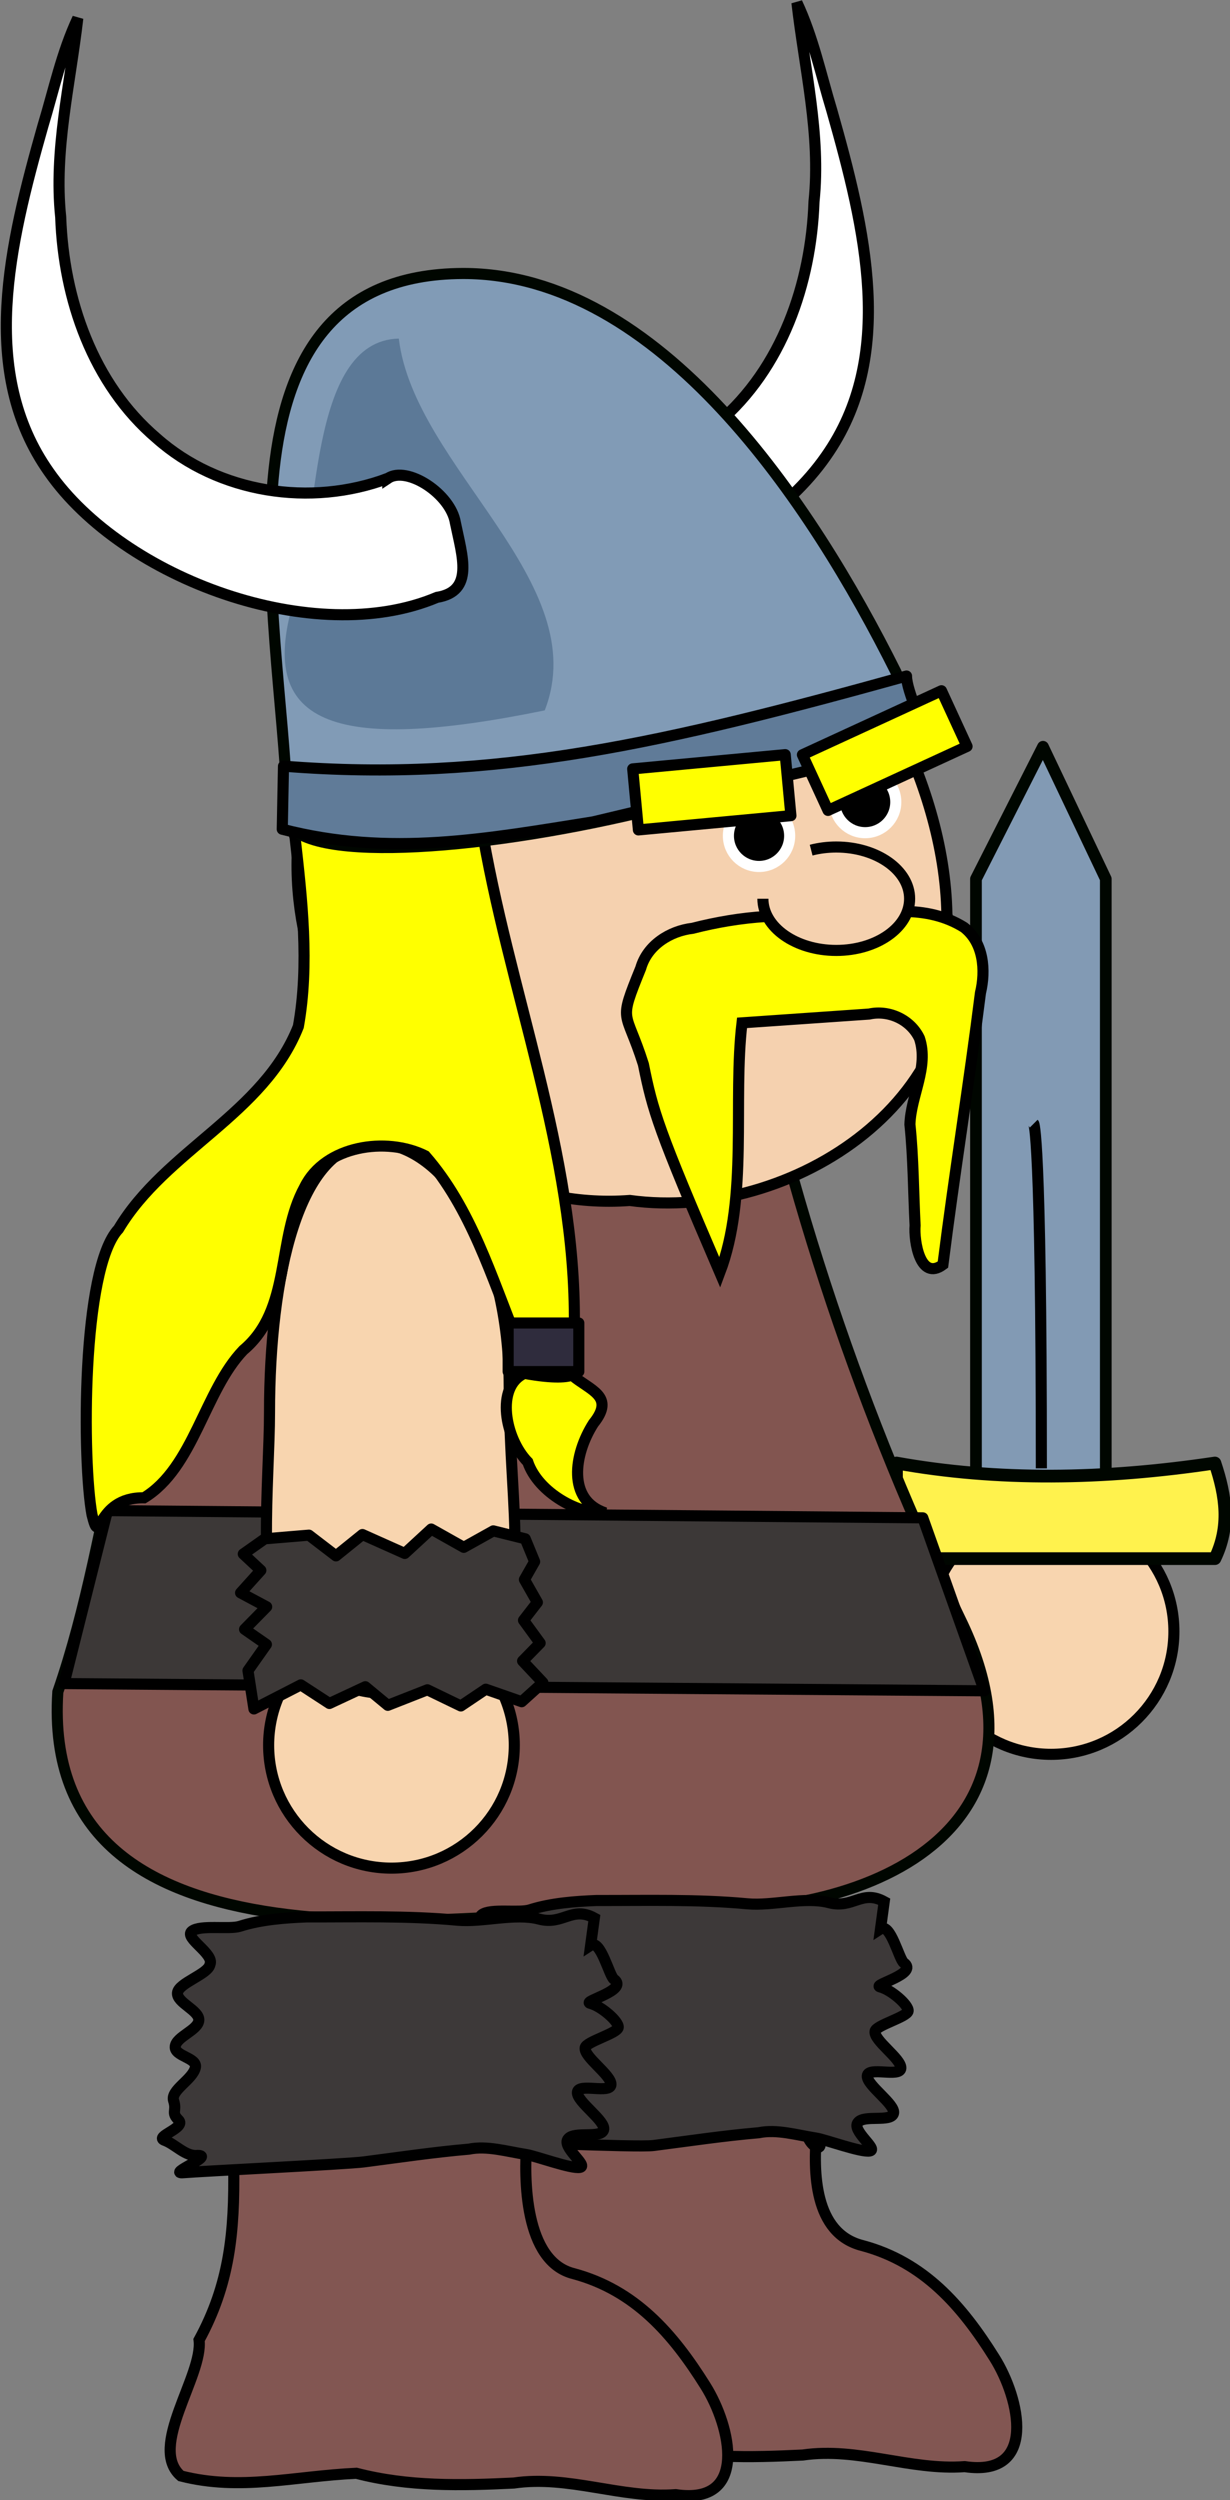 <?xml version="1.0" encoding="UTF-8" standalone="no"?>
<!-- Created with Inkscape (http://www.inkscape.org/) -->
<svg xmlns:inkscape="http://www.inkscape.org/namespaces/inkscape" xmlns:rdf="http://www.w3.org/1999/02/22-rdf-syntax-ns#" xmlns="http://www.w3.org/2000/svg" xmlns:xlink="http://www.w3.org/1999/xlink" xmlns:ns1="http://sozi.baierouge.fr" xmlns:cc="http://creativecommons.org/ns#" xmlns:dc="http://purl.org/dc/elements/1.1/" xmlns:sodipodi="http://sodipodi.sourceforge.net/DTD/sodipodi-0.dtd" id="svg4621" sodipodi:docname="Nou document 7" viewBox="0 0 169.92 345.23" version="1.1" inkscape:version="0.48.5 r10040">
  <rect x="0" y="0" width="169.92" height="345.23" fill="#808080" stroke="none"/>
  <sodipodi:namedview id="base" bordercolor="#666666" inkscape:pageshadow="2" inkscape:window-y="60" fit-margin-left="0" pagecolor="#ffffff" fit-margin-top="0" inkscape:window-maximized="0" inkscape:zoom="0.35" inkscape:window-x="0" inkscape:window-height="405" showgrid="false" borderopacity="1.0" inkscape:current-layer="capa1" inkscape:cx="-161.97978" inkscape:cy="289.94631" fit-margin-right="0" fit-margin-bottom="0" inkscape:window-width="479" inkscape:pageopacity="0.0" inkscape:document-units="px"/>
  <g id="capa1" inkscape:label="Capa 1" inkscape:groupmode="layer" transform="translate(-536.98 -479.94)">
    <g id="g4535" transform="matrix(1.532 0 0 1.532 -71.74 331.27)">
      <path id="path4053-0" d="m441.24 138.76c6.944 2.604 15.261 1.348 20.854-3.616 5.753-4.898 8.388-12.554 8.646-19.94 0.626-6.022-0.864-11.984-1.541-17.92 1.444 3.068 2.162 6.47 3.148 9.722 3.034 10.699 5.804 22.176-0.546 31.178-6.743 9.669-23.961 15.956-34.991 11.301-3.376-0.55-2.278-3.695-1.66-6.724 0.409-2.58 4.344-5.172 6.09-4z" sodipodi:nodetypes="ccccccccc" style="stroke:#000000;stroke-width:1px;fill:#ffffff" inkscape:connector-curvature="0"/>
      <path id="path3852-7-4" sodipodi:rx="11.075905" sodipodi:ry="11.075905" style="stroke-linejoin:round;stroke:#000000;fill:#f8d5af" sodipodi:type="arc" d="m407.76 267.61c0 6.117-4.959 11.076-11.076 11.076-6.117 0-11.076-4.959-11.076-11.076 0-6.117 4.959-11.076 11.076-11.076 6.117 0 11.076 4.959 11.076 11.076z" transform="matrix(-1 0 0 1 888.8 -23.519)" sodipodi:cy="267.6138" sodipodi:cx="396.68149"/>
      <path id="rect3875-3" d="m497.05 176.26-5.662-11.909-6.044 11.909v54.844h11.706z" sodipodi:nodetypes="cccccc" style="stroke-linejoin:round;stroke:#000600;stroke-width:1.053;fill:#829ab4" inkscape:connector-curvature="0"/>
      <path id="rect3872-8" d="m506.89 228.91c-10.075 1.509-19.647 1.635-28.715 0v8.617h28.715c1.384-2.872 1.006-5.619 0-8.617z" sodipodi:nodetypes="ccccc" style="stroke-linejoin:round;stroke:#000600;stroke-width:1.146;fill:#fff24d" inkscape:connector-curvature="0"/>
      <path id="path3005-4-6" d="m470.79 287.89c-2.184 1.674 1.607 4.269 0.168 1.456-0.262 3.318-0.305 9.004 4.175 10.106 5.514 1.49 8.922 5.383 11.881 10.113 2.308 3.675 3.905 10.778-2.685 9.803-4.932 0.365-9.641-1.772-14.604-1.046-4.771 0.232-9.529 0.333-14.194-0.88-5.628 0.259-10.447 1.614-15.821 0.241-3.021-2.594 2.024-9.031 1.638-12.252 2.728-5.003 3.216-9.65 3.122-15.695-3.843-1.492-4.723-3.92-5.115-3.811" sodipodi:nodetypes="ccccccccccc" style="stroke:#000000;stroke-width:1px;fill:#825652" inkscape:connector-curvature="0"/>
      <path id="path2994-7" d="m464.37 184.33c3.971 20.479 10.732 40.433 19.781 59.12 9.571 20.401-12.006 27.503-28.019 25.356-17.304 0.971-55.285 7.218-53.581-19.267 5.246-15.131 5.258-32.071 14.075-45.813 9.7-15.479 29.675-26.282 47.743-19.397z" style="stroke:#000600;stroke-width:1px;fill:#825550" inkscape:connector-curvature="0"/>
      <path id="path2985-1" d="m467.32 147.98c7.472 6.213 15.202 19.283 15.402 31.479 3.532 16.344-13.898 27.785-28.592 25.785-20.088 1.499-35.058-21.167-28.409-39.433 5.101-18.011 25.779-21.078 41.599-17.831z" style="stroke:#000000;stroke-width:1px;fill:#f5d1af" inkscape:connector-curvature="0"/>
      <path id="path3005-0" d="m444.84 290.06c-0.262 3.318-0.247 10.816 4.233 11.917 5.514 1.49 8.922 5.383 11.881 10.113 2.308 3.675 3.905 10.778-2.685 9.803-4.932 0.365-9.641-1.772-14.604-1.046-4.771 0.232-9.529 0.333-14.194-0.88-5.628 0.259-10.447 1.614-15.821 0.241-3.021-2.594 2.024-9.031 1.638-12.252 2.728-5.003 3.216-9.65 3.122-15.695-3.843-1.492-4.723-3.92-5.115-3.811" sodipodi:nodetypes="cccccccccc" style="stroke:#000000;stroke-width:1px;fill:#825652" inkscape:connector-curvature="0"/>
      <path id="path3062-8" d="m421.64 224.36c0 6.035-1.27 17.37 1.632 20.857 6.151 7.393 14.656 3.909 17.032 1.49 5.308-5.403 2.947-12.732 2.947-24.803s-5.497-21.856-12.279-21.856c-6.781 0-9.332 12.241-9.332 24.312z" sodipodi:nodetypes="ssssss" style="fill:#ffff00" inkscape:connector-curvature="0"/>
      <path id="path3065-1" sodipodi:nodetypes="ssssss" style="fill:#ffff00" inkscape:connector-curvature="0" d="m421.64 224.36c0 6.035-1.27 17.37 1.632 20.857 6.151 7.393 14.656 3.909 17.032 1.49 5.308-5.403 2.947-12.732 2.947-24.803s-5.497-21.856-12.279-21.856c-6.781 0-9.332 12.241-9.332 24.312z"/>
      <path id="path3067-1" d="m421.64 224.36c0 6.035-1.27 17.37 1.632 20.857 6.151 7.393 14.656 3.909 17.032 1.49 5.308-5.403 2.947-12.732 2.947-24.803s-5.497-21.856-12.279-21.856c-6.781 0-9.332 12.241-9.332 24.312z" sodipodi:nodetypes="ssssss" style="fill:#ffff00" inkscape:connector-curvature="0"/>
      <path id="path3069-7" sodipodi:nodetypes="ssssss" style="fill:#ffff00" inkscape:connector-curvature="0" d="m421.64 224.36c0 6.035-1.27 17.37 1.632 20.857 6.151 7.393 14.656 3.909 17.032 1.49 5.308-5.403 2.947-12.732 2.947-24.803s-5.497-21.856-12.279-21.856c-6.781 0-9.332 12.241-9.332 24.312z"/>
      <path id="rect4047" d="m480.55 233.85-73.523-0.652-3.915 15.591 82.984 0.652z" sodipodi:nodetypes="ccccc" style="stroke-linejoin:round;stroke:#000000;fill:#3c3837" inkscape:connector-curvature="0"/>
      <path id="path3852-71" sodipodi:rx="11.075905" sodipodi:ry="11.075905" style="stroke-linejoin:round;stroke:#000000;fill:#f8d5af" sodipodi:type="arc" d="m407.76 267.61c0 6.117-4.959 11.076-11.076 11.076-6.117 0-11.076-4.959-11.076-11.076 0-6.117 4.959-11.076 11.076-11.076 6.117 0 11.076 4.959 11.076 11.076z" transform="matrix(-1 0 0 1 829.32 -13.263)" sodipodi:cy="267.6138" sodipodi:cx="396.68149"/>
      <path id="path3071-6" d="m421.64 224.36c0 6.035-1.27 17.37 1.632 20.857 6.151 7.393 14.656 3.909 17.032 1.49 5.308-5.403 2.947-12.732 2.947-24.803s-5.497-21.856-12.279-21.856c-6.781 0-9.332 12.241-9.332 24.312z" sodipodi:nodetypes="ssssss" style="stroke:#000000;fill:#f8d5af" inkscape:connector-curvature="0"/>
      <path id="path3878-8" d="m491.24 229.39c0-30.377-0.69-31.068-0.69-31.068" style="stroke:#000000;stroke-width:1px;fill:none" inkscape:connector-curvature="0"/>
      <path id="path3003-8-1" d="m477.07 268.44c-2.03-1.107-2.809 0.668-4.987 0.097-2.178-0.572-5.084 0.31-7.345 0.101-2.261-0.21-4.548-0.282-6.829-0.302-2.281-0.021-4.555 0.01-6.791 0.005-0.938 0.038-1.956 0.094-2.981 0.218-1.025 0.124-2.058 0.316-3.027 0.626-0.969 0.31-3.552-0.157-4.324 0.438-0.772 0.595 2.056 2.028 1.624 3.007-0.164 0.883-2.844 1.662-2.927 2.557-0.084 0.895 1.982 1.57 1.921 2.469-0.061 0.899-2.026 1.464-2.124 2.36-0.098 0.896 2.007 1.007 1.815 1.893-0.227 1.098-2.272 2.042-1.961 3 0.311 0.958-0.262 1.035 0.446 1.742 0.707 0.707-2.223 1.483-1.262 1.828 0.961 0.344 1.903 1.486 2.976 1.357 1.595-0.004-2.793 0.412-1.209 0.275 1.585-0.137 14.619 0.515 16.198 0.311 1.579-0.203 3.156-0.423 4.735-0.626 1.578-0.203 3.158-0.389 4.741-0.524 0.818-0.168 1.679-0.115 2.551 0.014 0.872 0.129 1.756 0.333 2.619 0.467 0.863 0.134 4.053 1.316 4.844 1.165 0.791-0.151-1.712-1.859-1.057-2.587 0.565-0.689 2.945 0.007 3.189-0.793 0.244-0.799-2.43-2.535-2.361-3.393 0.068-0.858 2.991 0.168 3.028-0.696 0.037-0.864-2.476-2.501-2.326-3.32 0.057-0.535 2.918-1.295 2.98-1.831 0.062-0.536-1.542-1.927-2.53-2.168-0.758-0.185 3.512-1.185 2.146-2.169-0.436-0.314-1.206-3.643-2.105-3.061z" sodipodi:nodetypes="cssscssscssscssscssscssscssscssscc" style="stroke:#000000;stroke-width:1px;fill:#3d3939" inkscape:connector-curvature="0"/>
      <path id="path3003-8" d="m450.93 269.92c-2.03-1.107-2.809 0.668-4.987 0.097-2.178-0.572-5.084 0.31-7.345 0.101-2.261-0.21-4.548-0.282-6.829-0.302-2.281-0.021-4.555 0.01-6.791 0.005-0.938 0.038-1.956 0.094-2.981 0.218-1.025 0.124-2.058 0.316-3.027 0.626-0.969 0.31-3.552-0.157-4.324 0.438-0.772 0.595 2.056 2.028 1.624 3.007-0.164 0.883-2.844 1.662-2.927 2.557-0.084 0.895 1.982 1.57 1.921 2.469-0.061 0.899-2.026 1.464-2.124 2.36-0.098 0.896 2.007 1.007 1.815 1.893-0.227 1.098-2.272 2.042-1.961 3 0.311 0.958-0.262 1.035 0.446 1.742 0.707 0.707-2.223 1.483-1.262 1.828 0.961 0.344 1.903 1.486 2.976 1.357 1.595-0.004-2.852 1.698-1.267 1.561 1.585-0.137 14.677-0.771 16.256-0.974 1.579-0.203 3.156-0.423 4.735-0.626 1.578-0.203 3.158-0.389 4.741-0.524 0.818-0.168 1.679-0.115 2.551 0.014 0.872 0.129 1.756 0.333 2.619 0.467 0.863 0.134 4.053 1.316 4.844 1.165 0.791-0.151-1.712-1.859-1.057-2.587 0.565-0.689 2.945 0.007 3.189-0.793 0.244-0.799-2.43-2.535-2.361-3.393 0.068-0.858 2.991 0.168 3.028-0.696 0.037-0.864-2.476-2.501-2.326-3.32 0.057-0.535 2.918-1.295 2.98-1.831 0.062-0.536-1.542-1.927-2.53-2.168-0.758-0.185 3.512-1.185 2.146-2.169-0.436-0.314-1.206-3.643-2.105-3.061z" sodipodi:nodetypes="cssscssscssscssscssscssscssscssscc" style="stroke:#000000;stroke-width:1px;fill:#3d3939" inkscape:connector-curvature="0"/>
      <path id="path4017" d="m440.68 171.1c2.456 15.182 8.619 29.839 8.446 45.397 0.963 4.182-4.997 6.338-5.136 1.384-2.344-5.734-4.149-11.908-8.307-16.661-3.503-1.753-9.042-0.925-10.876 2.819-2.561 4.66-1.144 11.022-5.534 14.7-3.506 3.659-4.473 10.585-8.949 13.306-4.459-0.087-3.881 4.744-4.69 1.531-0.884-4.795-0.962-22.2 2.391-25.761 4.239-7.095 13.096-10.348 16.217-18.251 1.006-5.606 0.33-11.464-0.299-17.048-1.266-4.147-0.427-9.207 3.488-11.624 4.306-3.196 11.719-2.341 13.721 3.145 1.11 2.203 1.666 5.276-0.471 7.063z" sodipodi:nodetypes="cccccccccccccc" style="stroke:#000000;stroke-width:1px;fill:#ffff00" inkscape:connector-curvature="0"/>
      <path id="path3884-1" d="m423.23 169.33c-4.361 10.729 59.829-1.845 54.886-11.737-7.594-15.2-21.277-35.901-39.007-35.901-23.768 0.056-16.44 31.264-15.879 47.637z" sodipodi:nodetypes="cscc" style="stroke-linejoin:round;stroke:#000600;fill:#819bb6" inkscape:connector-curvature="0"/>
      <path id="path3891-0" sodipodi:rx="2.7615838" sodipodi:ry="2.7615838" style="stroke-linejoin:round;stroke:#ffffff;fill:#000000" sodipodi:type="arc" d="m272.02 171.42c0 1.525-1.236 2.762-2.762 2.762s-2.762-1.236-2.762-2.762 1.236-2.762 2.762-2.762 2.762 1.236 2.762 2.762z" transform="matrix(-1 0 0 1 744.61 -2.087)" sodipodi:cy="171.41698" sodipodi:cx="269.25443"/>
      <path id="path3891-2-2" sodipodi:rx="2.7615838" sodipodi:ry="2.7615838" style="stroke-linejoin:round;stroke:#ffffff;fill:#000000" sodipodi:type="arc" d="m272.02 171.42c0 1.525-1.236 2.762-2.762 2.762s-2.762-1.236-2.762-2.762 1.236-2.762 2.762-2.762 2.762 1.236 2.762 2.762z" transform="matrix(-1 0 0 1 735.04 .959)" sodipodi:cy="171.41698" sodipodi:cx="269.25443"/>
      <path id="rect4095" d="m422.9 166.1-0.111 5.683c9.687 2.506 18.403 0.871 28.035-0.664l29.928-7.127c0-1.412-1.67-4.606-1.67-6.017-21.571 5.981-37.129 9.641-56.181 8.124z" sodipodi:nodetypes="cccccc" style="stroke-linejoin:round;stroke:#000000;fill:#607b98" inkscape:connector-curvature="0"/>
      <rect id="rect4027" style="stroke-linejoin:round;stroke:#000000;fill:#ffff00" transform="matrix(-.908 .418 .418 .908 0 0)" height="5.523" width="13.808" y="346.5" x="-371.58"/>
      <rect id="rect4027-9" style="stroke-linejoin:round;stroke:#000000;fill:#ffff00" transform="matrix(-.996 0.093 0.093 .996 0 0)" height="5.523" width="13.808" y="207.8" x="-450.62"/>
      <path id="rect4050" d="m444.7 235.74-2.881-0.715-2.661 1.485-2.936-1.65-2.386 2.2-3.816-1.705-2.386 1.925-2.441-1.87-3.981 0.33-1.937 1.367 1.583 1.477-1.827 2.027 2.352 1.257-1.992 2.027 1.968 1.367-1.662 2.357 0.538 3.457 4.228-2.171 2.578 1.678 3.238-1.511 2.028 1.678 3.568-1.401 3.018 1.458 2.248-1.511 3.238 1.128 1.911-1.725-1.829-1.945 1.581-1.615-1.499-2.055 1.251-1.615-1.169-2.055 0.921-1.615z" sodipodi:nodetypes="ccccccccccccccccccccccccccccccccc" style="stroke-linejoin:round;stroke:#000000;fill:#3c3837" inkscape:connector-curvature="0"/>
      <path id="path4019" d="m433.3 127.56c1.377 11.584 17.666 21.943 13.158 33.512-19.206 3.925-26.184 1.311-22.505-10.296 2.196-6.112 1.066-23.028 9.347-23.216z" sodipodi:nodetypes="cccc" style="fill:#5c7997" inkscape:connector-curvature="0"/>
      <path id="path4053" d="m432.31 140.16c-6.944 2.604-15.261 1.348-20.854-3.616-5.753-4.898-8.388-12.554-8.646-19.94-0.626-6.022 0.864-11.984 1.541-17.92-1.444 3.068-2.162 6.47-3.148 9.722-3.034 10.699-5.804 22.176 0.546 31.178 6.743 9.669 23.961 15.956 34.991 11.301 3.376-0.55 2.278-3.695 1.66-6.724-0.409-2.58-4.344-5.172-6.09-4z" sodipodi:nodetypes="ccccccccc" style="stroke:#000000;stroke-width:1px;fill:#ffffff" inkscape:connector-curvature="0"/>
      <rect id="rect4101" style="stroke-linejoin:round;stroke:#000000;fill:#2f2c3d" transform="scale(-1,1)" height="4.38" width="6.371" y="216.29" x="-449.53"/>
      <path id="path4103" d="m448.91 220.99c1.656 1.394 3.926 1.884 1.939 4.349-1.775 2.776-2.385 6.923 1.064 8.065-2.236 0.228-6.029-1.757-6.986-4.589-2.051-2.105-2.94-6.788-0.3-7.986 5.502 1.003 4.663-0.693 4.283 0.161z" sodipodi:nodetypes="cccccc" style="stroke:#000000;stroke-width:1px;fill:#ffff00" inkscape:connector-curvature="0"/>
      <path id="path4114" d="m473.05 180.01c3.648-0.902 7.861-1.484 11.216 0.619 1.774 1.373 1.968 3.875 1.482 5.907-1.028 8.178-2.356 16.315-3.385 24.493-2.048 1.517-2.628-2.111-2.509-3.541-0.153-3.032-0.151-6.078-0.466-9.096 0.082-2.602 1.721-5.161 0.861-7.761-0.794-1.676-2.744-2.586-4.539-2.188-3.821 0.264-7.641 0.528-11.462 0.792-0.836 7.076 0.586 15.673-2 22.507-5.594-13.002-6.034-14.53-6.894-18.769-1.607-5.085-2.313-3.559-0.24-8.667 0.592-2.07 2.621-3.354 4.677-3.592 4.312-1.103 8.857-1.5 13.258-0.706z" sodipodi:nodetypes="cccccccccccccc" style="stroke:#000000;stroke-width:1px;fill:#ffff00" inkscape:connector-curvature="0"/>
      <path id="path4128" sodipodi:rx="6.6154652" sodipodi:ry="4.6608958" style="stroke-linejoin:round;stroke:#000000;fill:#f5d1af" sodipodi:type="arc" d="m528.94 197.01c0 2.574-2.962 4.661-6.615 4.661-3.654 0-6.615-2.087-6.615-4.661s2.962-4.661 6.615-4.661c0.772 0 1.538 0.095 2.263 0.281" sodipodi:open="true" transform="matrix(-1 0 0 1 995.07 -18.962)" sodipodi:cy="197.0126" sodipodi:cx="522.32104" sodipodi:end="5.0614548" sodipodi:start="0"/>
    </g>
  </g>
</svg>
